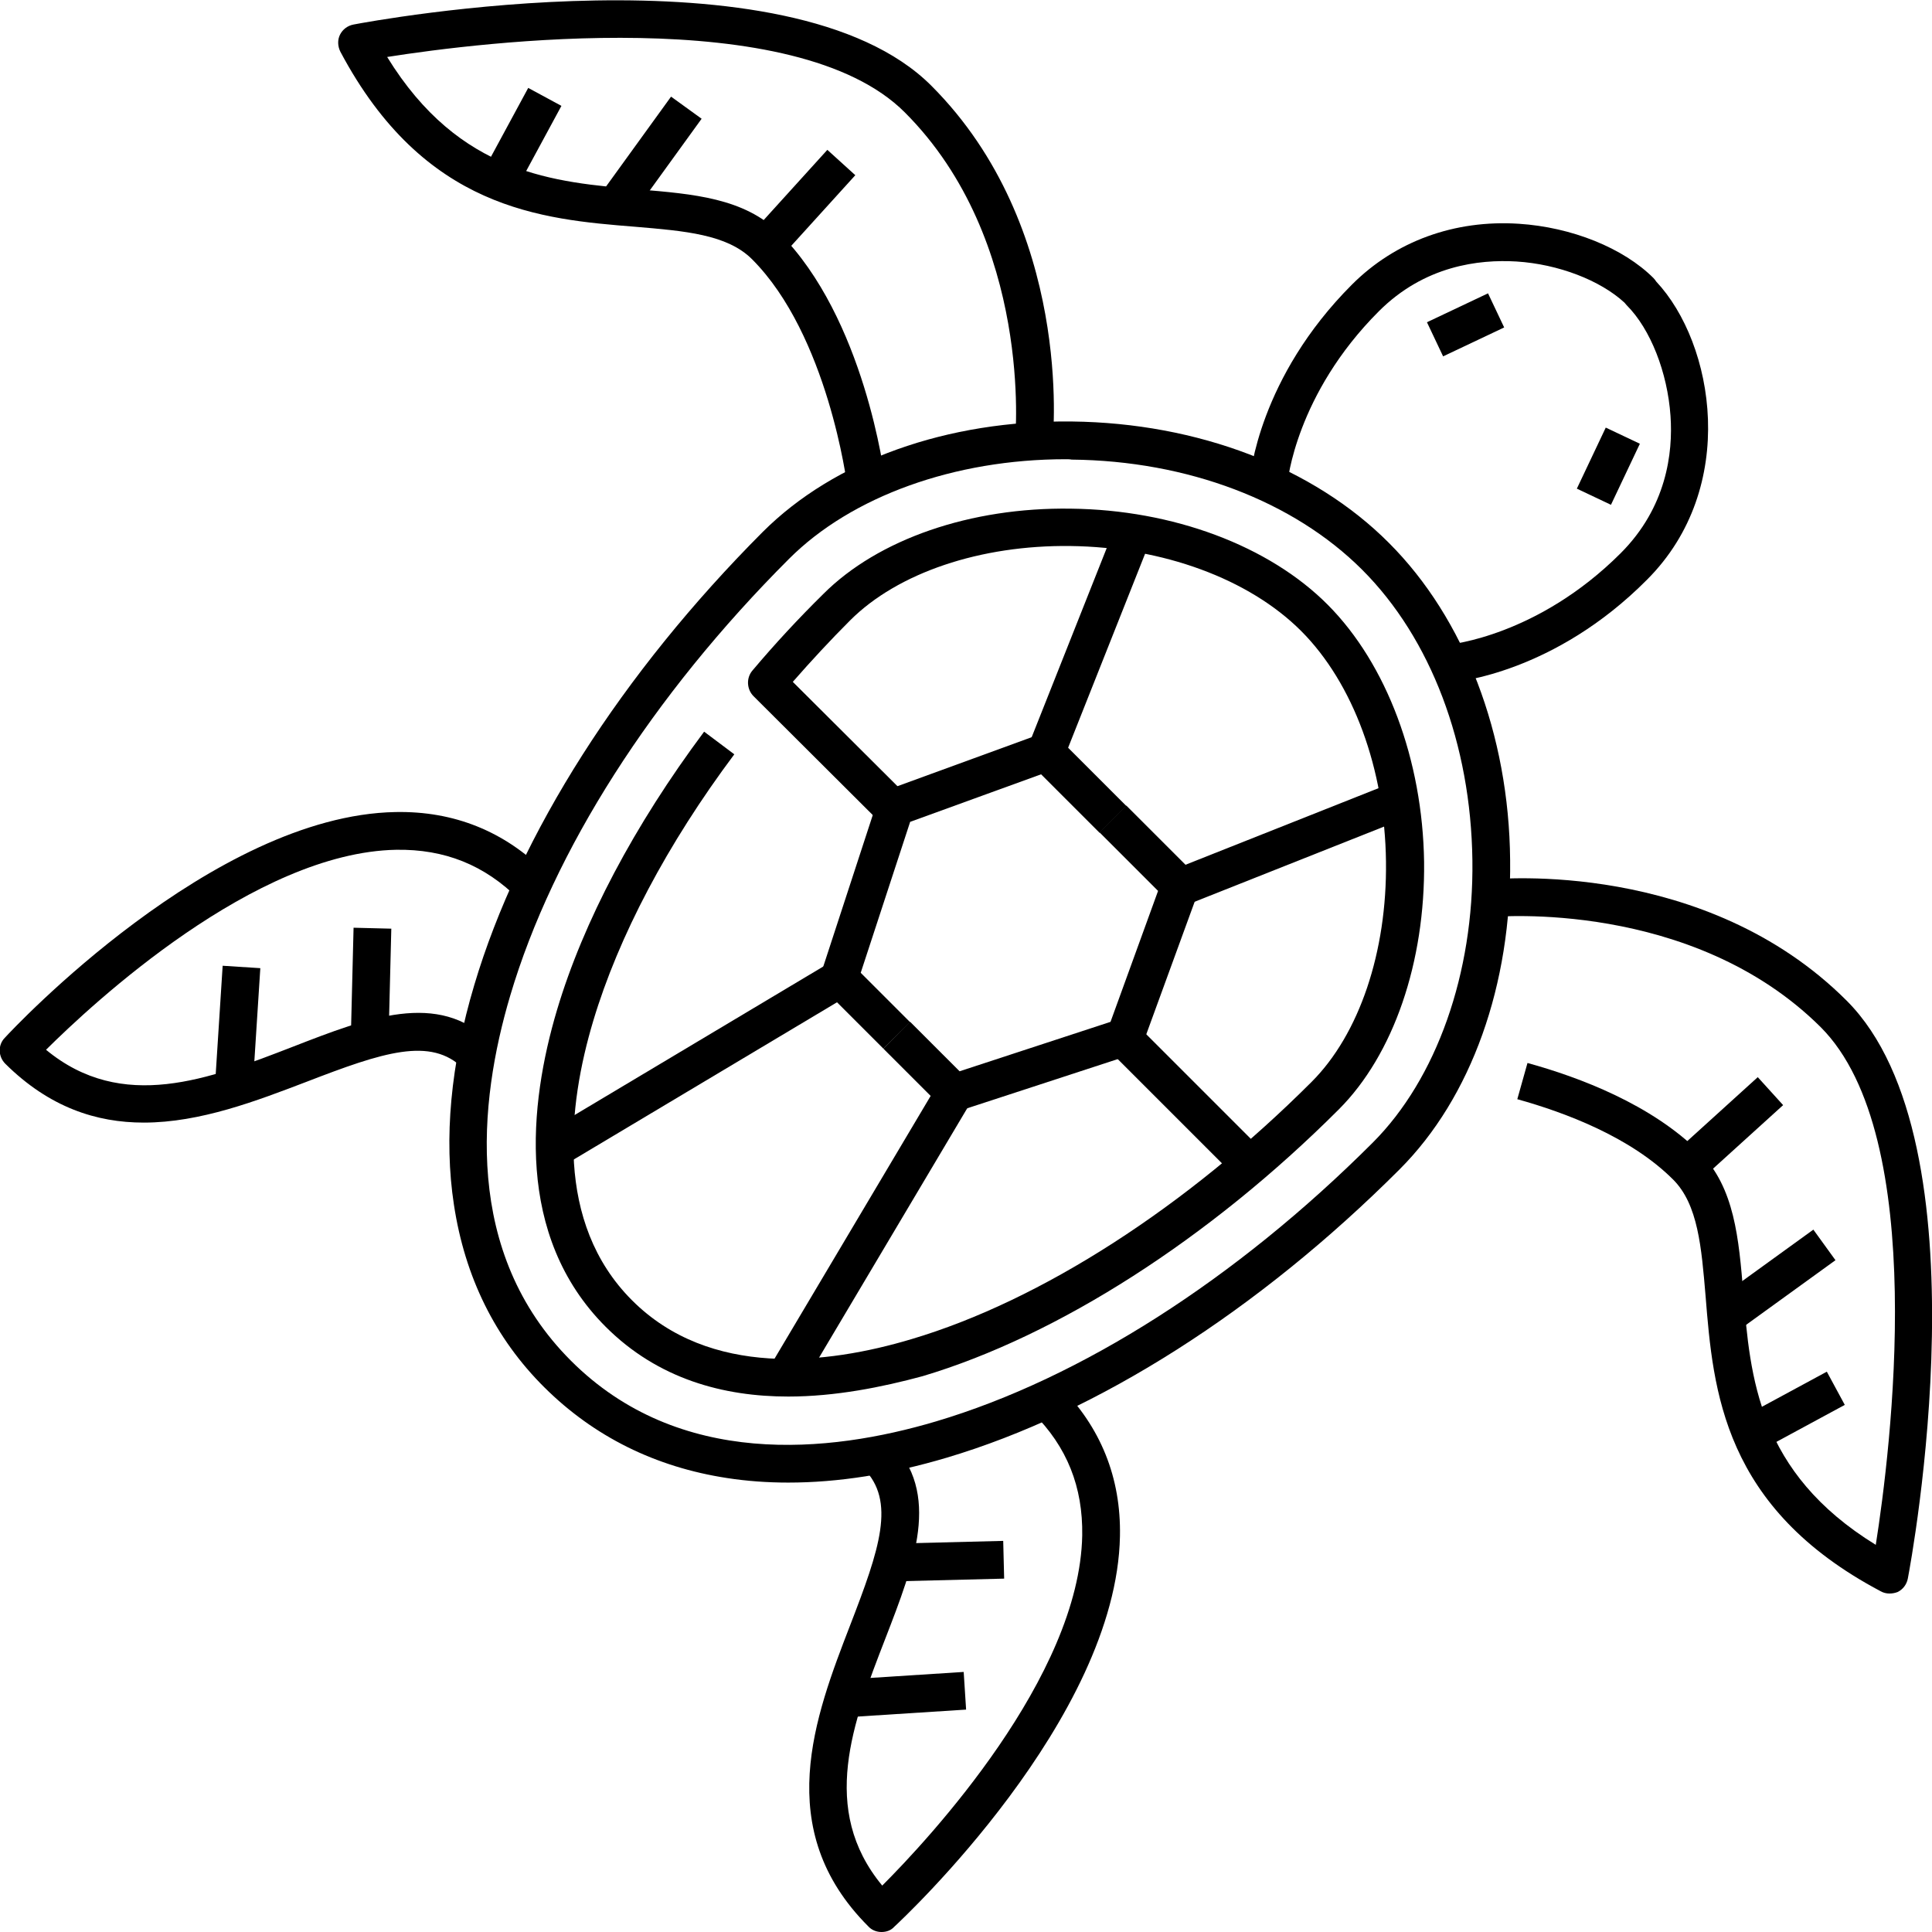<svg xmlns="http://www.w3.org/2000/svg" id="Layer_1" height="512" viewBox="0 0 512 512" width="512"><g id="XMLID_1_"><g id="XMLID_3192_"><g id="XMLID_270_"><path id="XMLID_3158_" d="m224.5 128.7c0-.4-5.1-39.9-25.2-60-6.6-6.6-17.9-7.5-30.9-8.6-25-2-56-4.6-78.2-46.4-.7-1.4-.8-3.1-.1-4.5s2-2.4 3.6-2.7c4.7-.9 115.4-21.5 153.1 16.2 37.5 37.5 32.4 92.6 32.1 94.9l-9.9-1 5 .5-5-.5c.1-.5 4.8-52.8-29.2-86.8-29-29.1-112.5-18.6-137.2-14.7 19.2 31.2 44.3 33.2 66.7 35.1 14.4 1.2 27.9 2.3 37.2 11.5 22.6 22.6 27.9 64.1 28.1 65.8z"></path></g><g id="XMLID_269_"><path id="XMLID_3157_" d="m38.1 297.5c-12.5 0-25-4-36.7-15.6-1.9-1.9-2-5-.1-6.9 2.2-2.4 55.1-58.9 103.5-59.8 15.5-.3 28.9 5.1 39.8 16l-7.1 7.1c-9.1-9.1-19.7-13.3-32.5-13.1-37.5.7-80.4 40.7-92.8 53 20.2 16.7 43.2 7.8 65.4-.8 19.8-7.7 38.6-15 52.3-1.3l-7.1 7.1c-8.6-8.6-21.4-4.3-41.6 3.5-13.1 5-28.1 10.8-43.1 10.8z"></path></g><g id="XMLID_268_"><path id="XMLID_3156_" d="m383.5 77h10v17.9h-10z" transform="matrix(.428 .904 -.904 .428 299.811 -301.902)"></path></g><g id="XMLID_267_"><path id="XMLID_3155_" d="m234.1 277.9-15.2-15.2c-1.3-1.3-1.8-3.3-1.2-5.1l14.8-45.3c.5-1.5 1.6-2.6 3-3.1l40-14.6c1.8-.7 3.9-.2 5.2 1.2l17.8 17.8-7.1 7.1-15.5-15.5-34.7 12.6-13.1 40 13.1 13.1z"></path></g><g id="XMLID_266_"><path id="XMLID_3154_" d="m283.7 138.2h10v63.4h-10z" transform="matrix(.93 .369 -.369 .93 83.047 -94.522)"></path></g><g id="XMLID_265_"><path id="XMLID_3153_" d="m208.9 370.1c-17.1 0-34.5-4.6-48.4-18.5-24.1-24.1-20.3-59-12.9-83.9 7-23.5 20.5-49 39-73.8l8 6c-17.8 23.8-30.7 48.3-37.4 70.7s-10.3 53.4 10.3 74 51.6 17 74 10.3c34.4-10.2 73-35.1 106.1-68.2 12.6-12.6 20-34.4 19.7-58.4-.3-24.5-8.7-47.3-22.5-61.1s-36.7-22.2-61.1-22.5c-23.9-.3-45.8 7.1-58.4 19.7-5.2 5.2-10.3 10.7-15.2 16.3l30.3 30.2-7.1 7.1-33.6-33.5c-1.8-1.8-2-4.8-.3-6.8 5.9-7 12.2-13.8 18.8-20.3 14.5-14.5 39-23 65.6-22.6 27 .3 52.5 9.8 68.1 25.5s25.1 41.1 25.5 68.1c.3 26.6-8.1 51.1-22.6 65.6-34.2 34.2-74.4 60-110.3 70.7-10.7 2.9-23.1 5.4-35.6 5.4z"></path></g><g id="XMLID_264_"><path id="XMLID_3152_" d="m179.6 238h10v87.6h-10z" transform="matrix(.513 .859 -.859 .513 331.943 -21.107)"></path></g><g id="XMLID_263_"><path id="XMLID_3151_" d="m133.3 24.1h10v25.5h-10z" transform="matrix(.88 .476 -.476 .88 34.151 -61.36)"></path></g><g id="XMLID_466_"><path id="XMLID_3150_" d="m167.5 25.5h10v32.2h-10z" transform="matrix(.81 .586 -.586 .81 57.105 -93.201)"></path></g><g id="XMLID_465_"><path id="XMLID_3149_" d="m207.9 39.1h10v29.9h-10z" transform="matrix(.741 .672 -.672 .741 91.477 -128.972)"></path></g><g id="XMLID_464_"><path id="XMLID_3148_" d="m58 256.2h10v32.1h-10z" transform="matrix(.998 .064 -.064 .998 17.52 -3.466)"></path></g><g id="XMLID_463_"><path id="XMLID_3147_" d="m93.3 245.9h10v29.6h-10z" transform="matrix(1 .025 -.025 1 6.547 -2.377)"></path></g><g id="XMLID_262_"><path id="XMLID_3144_" d="m208.9 392.9c-5.6 0-11-.4-16.2-1.2-19-2.9-35.3-11-48.4-24s-21.1-29.3-24-48.4c-2.7-17.6-.9-37.2 5.4-58.3 11.9-40 39.1-82.6 76.4-120 19-19 48.9-29.7 82-29.3 33.3.4 64 12.1 84 32.2 20 20 31.8 50.7 32.1 84 .4 33.1-10.3 63-29.3 82-37.4 37.4-80 64.5-120 76.4-14.8 4.4-28.8 6.6-42 6.6zm73.5-271.2c-29.4 0-56.7 9.8-73.3 26.4-36.2 36.2-62.5 77.3-73.9 115.8-8.4 28.3-12.5 68.1 16.1 96.7s68.4 24.5 96.7 16.1c38.4-11.4 79.6-37.7 115.8-73.9l3.5 3.5-3.5-3.5c16.9-16.9 26.8-44.9 26.4-74.8-.4-30.8-11-58.8-29.2-77s-46.3-28.9-77-29.2c-.5-.1-1.1-.1-1.6-.1z"></path></g><g id="XMLID_360_"><path id="XMLID_3143_" d="m384.8 180.8-.8-10c.2 0 23.5-2.2 45.5-24.2 12.1-12.1 13.9-26.5 13.2-36.4-.8-11.5-5.3-23-11.6-29.3-.2-.2-.4-.5-.6-.7-6.4-5.9-17.5-10.2-28.6-10.9-10-.6-24.4 1.1-36.5 13.2-22 22-24.2 45.3-24.2 45.5l-10-.8c.1-1.1 2.4-27.1 27.1-51.8 11.5-11.5 27.2-17.2 44.2-16.1 14 .9 27.7 6.4 35.7 14.4.3.3.5.6.7.9 15.4 16.4 22 54.6-2.4 79-24.6 24.8-50.6 27.1-51.7 27.2z"></path></g><g id="XMLID_324_"><path id="XMLID_3142_" d="m500.7 422.3c-.8 0-1.6-.2-2.3-.6-41.8-22.1-44.4-53.2-46.4-78.2-1.1-13-2-24.3-8.6-30.9-11.3-11.3-28.7-17.8-41.3-21.3l2.7-9.6c13.8 3.8 32.9 11 45.7 23.8 9.2 9.2 10.3 22.8 11.5 37.2 1.8 22.3 3.9 47.5 35.1 66.7 3.9-24.7 14.4-108.2-14.6-137.2-34.2-34-86.5-29.2-87-29.2l-1-9.9c2.3-.2 57.4-5.4 94.9 32.1 37.7 37.7 17.1 148.4 16.2 153.1-.3 1.6-1.3 2.9-2.7 3.6-.8.3-1.5.4-2.2.4z"></path></g><g id="XMLID_339_"><path id="XMLID_3141_" d="m233.6 512c-1.3 0-2.6-.5-3.5-1.5-25.7-25.7-14.1-55.7-4.8-79.8 7.8-20.2 12.2-32.9 3.5-41.6l7.1-7.1c13.7 13.7 6.4 32.4-1.3 52.3-8.6 22.2-17.5 45.2-.8 65.4 12.4-12.4 52.3-55.3 53-92.8.2-12.8-4-23.5-13.1-32.5l7.1-7.1c10.9 10.9 16.3 24.3 16 39.8-.9 48.4-57.4 101.3-59.8 103.5-.9 1-2.1 1.4-3.4 1.4z"></path></g><g id="XMLID_338_"><path id="XMLID_3140_" d="m421.1 114.6h10v17.9h-10z" transform="matrix(.904 .428 -.428 .904 93.917 -170.512)"></path></g><g id="XMLID_337_"><path id="XMLID_3139_" d="m252.8 294.6c-1.3 0-2.6-.5-3.5-1.5l-15.2-15.2 7.1-7.1 13.1 13.1 40-13.1 12.6-34.7-15.5-15.5 7.1-7.1 17.8 17.8c1.4 1.4 1.8 3.4 1.2 5.2l-14.6 40c-.5 1.4-1.7 2.6-3.1 3l-45.3 14.8c-.6.3-1.1.3-1.7.3z"></path></g><g id="XMLID_336_"><path id="XMLID_3138_" d="m337.1 191.6h10v63.4h-10z" transform="matrix(.369 .93 -.93 .369 423.418 -177.034)"></path></g><g id="XMLID_332_"><path id="XMLID_3137_" d="m291 286.4h46v10h-46z" transform="matrix(.707 .707 -.707 .707 297.987 -136.662)"></path></g><g id="XMLID_331_"><path id="XMLID_3136_" d="m225.3 283.7h10v87.5h-10z" transform="matrix(.86 .511 -.511 .86 199.642 -71.702)"></path></g><g id="XMLID_330_"><path id="XMLID_3135_" d="m470.2 360.9h10v25.5h-10z" transform="matrix(.476 .88 -.88 .476 577.903 -222.054)"></path></g><g id="XMLID_328_"><path id="XMLID_3134_" d="m465.4 323.4h10v32.2h-10z" transform="matrix(.586 .81 -.81 .586 469.788 -240.621)"></path></g><g id="XMLID_327_"><path id="XMLID_3133_" d="m452.9 284.1h10v29.9h-10z" transform="matrix(.672 .741 -.741 .672 371.995 -241.057)"></path></g><g id="XMLID_326_"><path id="XMLID_3132_" d="m234.7 433h10v32.1h-10z" transform="matrix(.064 .998 -.998 .064 672.501 181.139)"></path></g><g id="XMLID_325_"><path id="XMLID_3131_" d="m246.3 398.9h10v29.6h-10z" transform="matrix(.025 1 -1 .025 658.604 152.079)"></path></g></g></g></svg>
